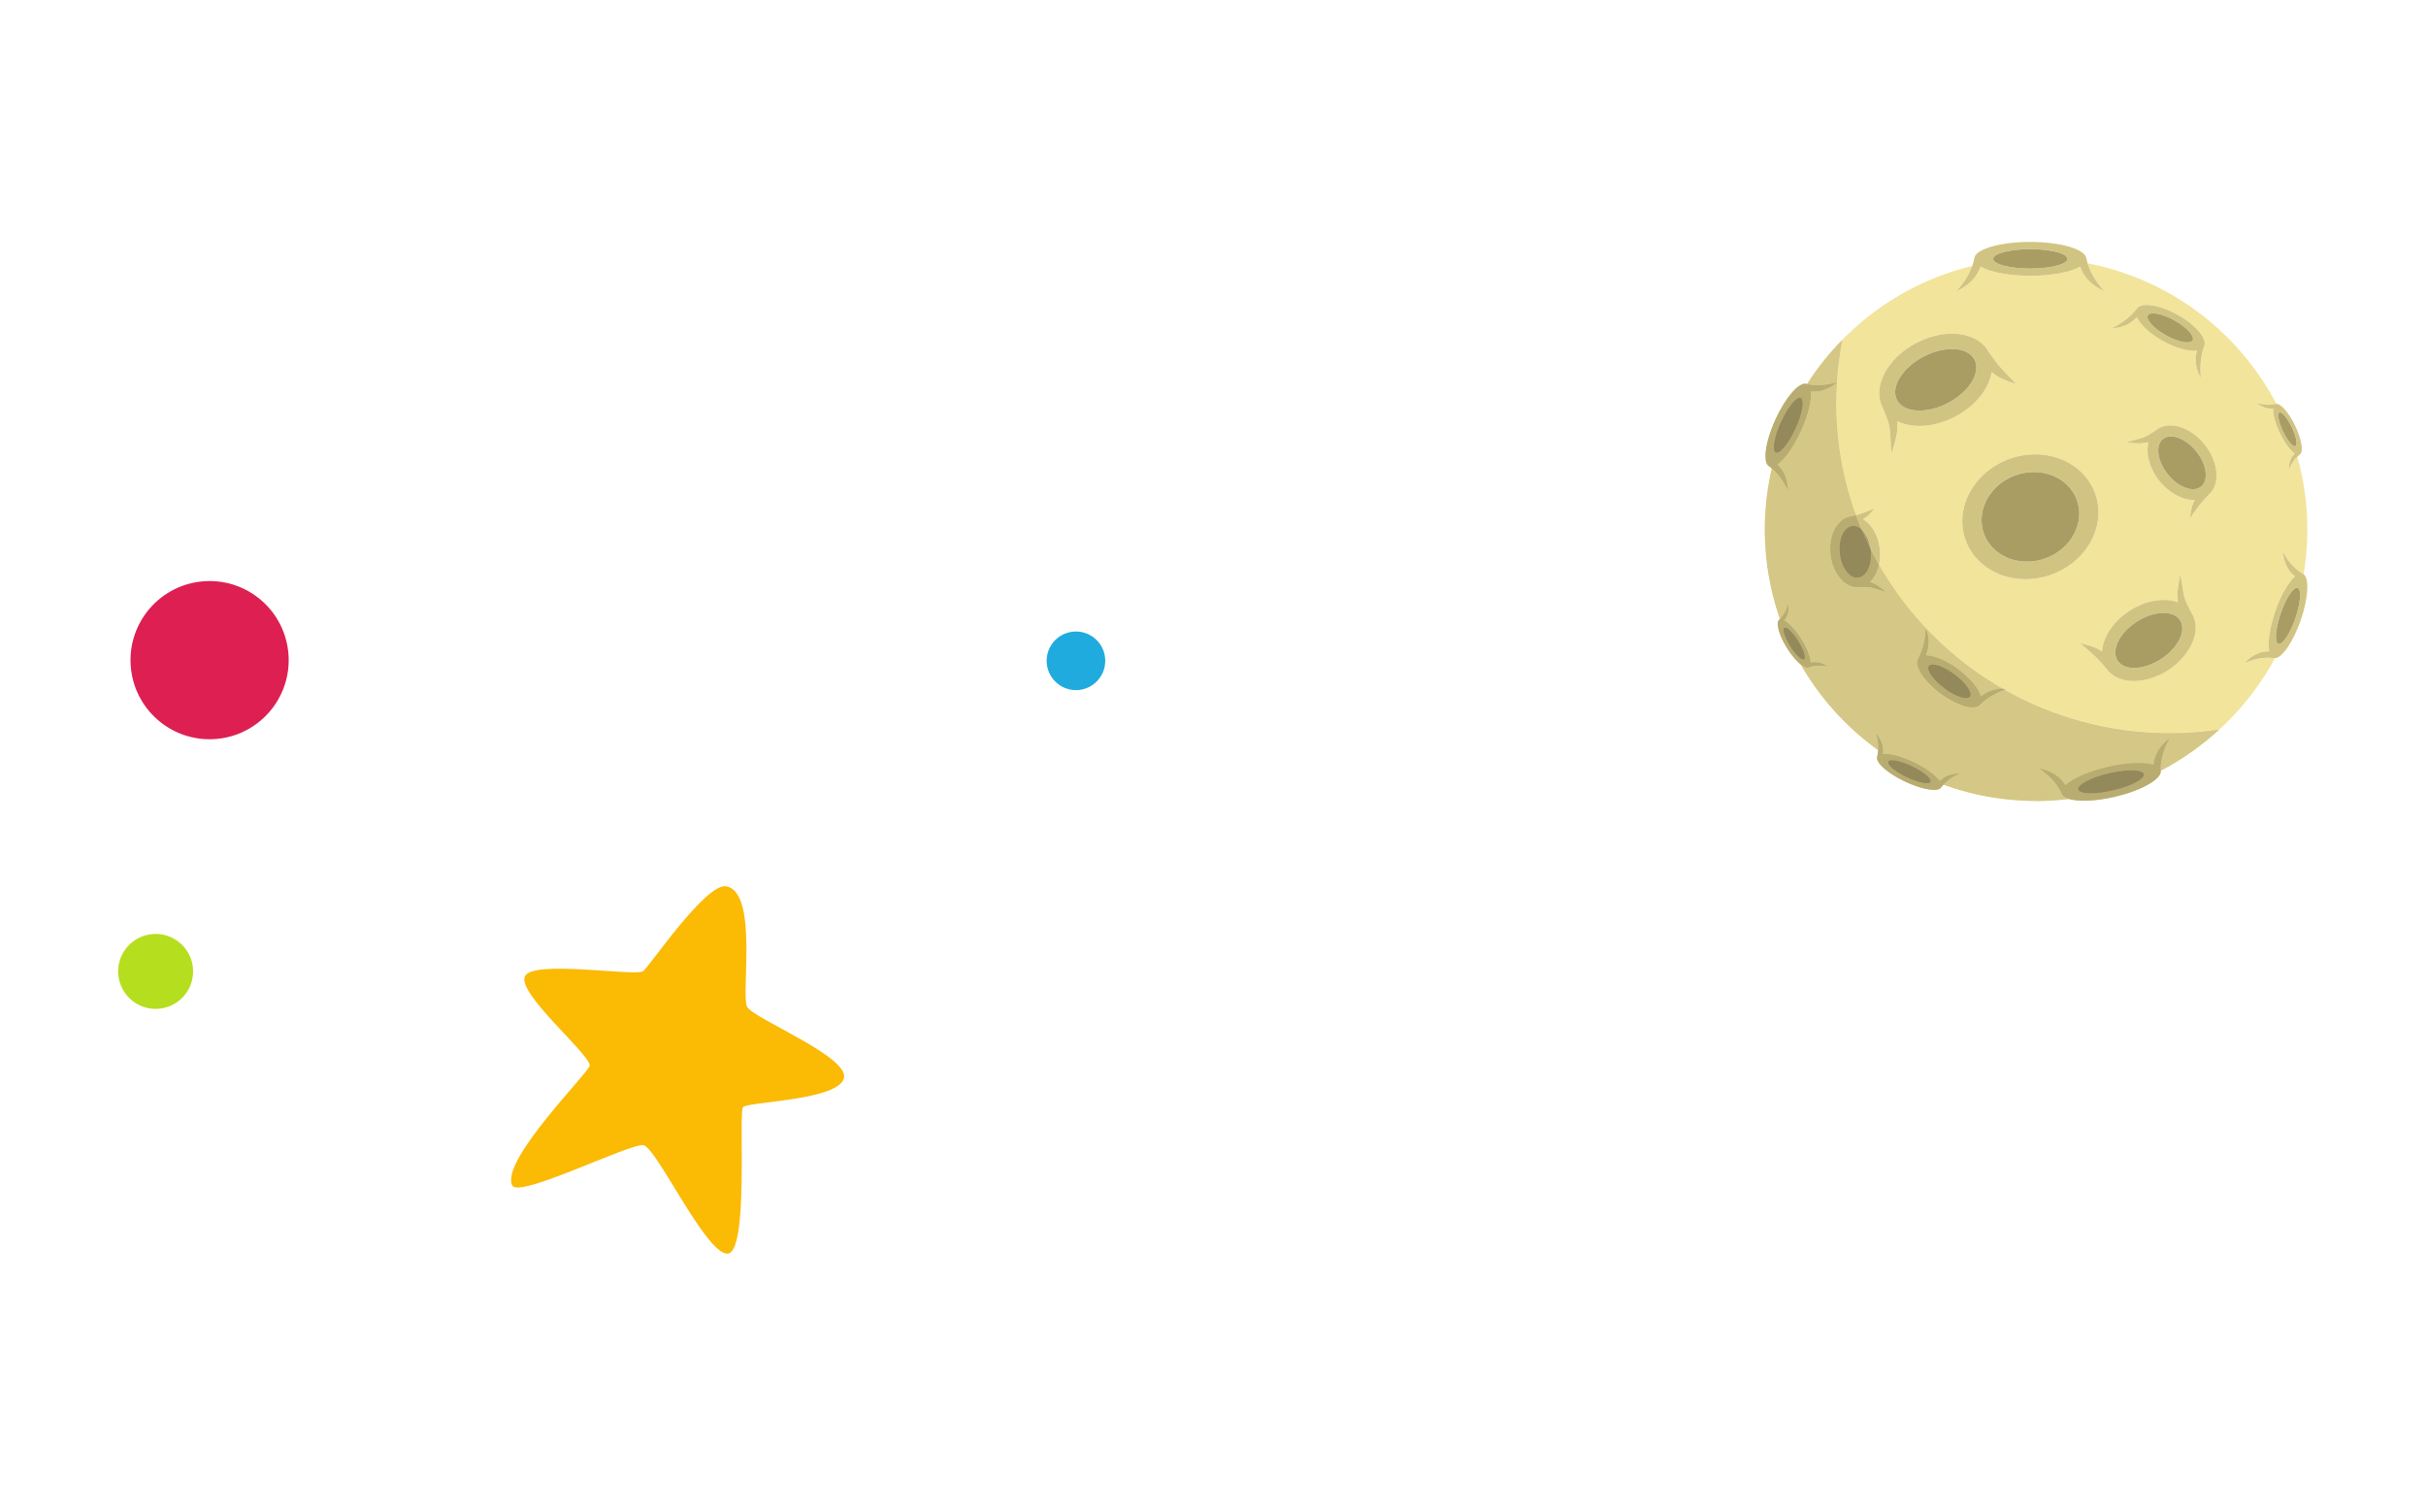 <?xml version="1.0" encoding="UTF-8"?> <svg xmlns="http://www.w3.org/2000/svg" width="276" height="172" viewBox="0 0 276 172" fill="none"><g clip-path="url(#clip0_44_1702)"><path d="M82.599 100.823C80.313 100.45 73.985 109.795 73.186 110.466C72.387 111.138 60.507 109.112 59.708 111.094C58.909 113.077 66.937 119.758 67.097 121.196C67.169 121.84 56.873 132.019 58.276 134.853C59.028 136.371 71.72 130.004 73.208 130.276C74.695 130.547 80.262 142.599 82.74 142.615C85.219 142.63 84.014 126.595 84.526 125.955C85.037 125.315 94.934 125.233 95.972 122.786C97.011 120.339 85.738 115.915 85.002 114.54C84.266 113.166 86.309 101.43 82.599 100.824L82.599 100.823Z" fill="#FBBA04"></path><path d="M14.904 76.095C15.454 81.033 19.904 84.591 24.842 84.04C29.781 83.49 33.338 79.04 32.788 74.102C32.238 69.163 27.788 65.605 22.849 66.156C17.912 66.706 14.354 71.156 14.904 76.095Z" fill="#DE1F52"></path><path d="M13.469 110.979C13.73 113.319 15.838 115.005 18.178 114.744C20.518 114.483 22.204 112.375 21.943 110.035C21.683 107.695 19.574 106.008 17.233 106.269C14.893 106.53 13.208 108.638 13.469 110.979Z" fill="#B5DE1F"></path><path d="M119.096 75.542C119.3 77.371 120.948 78.689 122.778 78.486C124.607 78.282 125.925 76.633 125.721 74.804C125.517 72.974 123.869 71.656 122.039 71.86C120.21 72.064 118.892 73.713 119.096 75.542Z" fill="#1FABDE"></path><path fill-rule="evenodd" clip-rule="evenodd" d="M214.23 85.738L214.224 85.734L214.224 85.738L214.23 85.738Z" fill="#2D303F"></path><path fill-rule="evenodd" clip-rule="evenodd" d="M218.035 39.004C221.371 37.266 225.055 37.74 226.262 40.06L226.266 40.064L226.276 40.054C227.325 41.592 227.69 41.929 229.398 43.708C227.101 42.909 227.205 42.758 226.593 42.327C226.299 44.206 224.755 46.188 222.414 47.409C220.081 48.626 217.58 48.756 215.872 47.93C215.869 49.267 215.869 49.267 215.21 51.604C214.882 48.264 215.227 48.849 214.187 46.352C212.977 44.032 214.702 40.739 218.035 39.004ZM238.371 56.161C239.668 59.805 237.415 63.934 233.34 65.385C229.264 66.836 224.908 65.06 223.611 61.416C222.314 57.772 224.567 53.644 228.643 52.193C232.718 50.742 237.074 52.517 238.371 56.161ZM247.735 35.798C249.858 36.978 251.205 38.603 250.747 39.432L250.754 39.435C250.41 40.358 250.229 41.605 250.393 42.982C249.761 41.899 249.688 40.883 249.942 39.877C249.036 40.004 247.561 39.619 246.074 38.79C244.589 37.964 243.486 36.921 243.112 36.085C242.393 36.831 241.49 37.302 240.24 37.339C241.494 36.747 242.456 35.938 243.062 35.159C243.52 34.334 245.612 34.618 247.735 35.798ZM251.212 56.358C250.303 57.281 250.119 57.578 249.133 58.986C249.37 57.308 249.487 57.361 249.698 56.883C248.374 56.933 246.809 56.144 245.663 54.707C244.519 53.273 244.091 51.581 244.429 50.304C243.513 50.481 243.513 50.481 241.828 50.344C244.068 49.672 243.714 49.986 245.281 48.94C246.706 47.8 249.186 48.539 250.824 50.585C252.463 52.634 252.633 55.215 251.205 56.355L251.202 56.358L251.212 56.362L251.212 56.358ZM246.649 76.237C243.964 77.972 240.808 77.865 239.598 75.996L239.595 75.993L239.588 76.002C238.578 74.786 238.241 74.528 236.653 73.157C238.662 73.652 238.582 73.786 239.137 74.104C239.237 72.492 240.384 70.69 242.269 69.47C244.148 68.257 246.254 67.945 247.765 68.507C247.662 67.374 247.662 67.377 248.036 65.345C248.578 68.146 248.24 67.678 249.32 69.707C250.527 71.576 249.33 74.498 246.645 76.233L246.649 76.237ZM208.995 43.464L209.042 43.45L208.992 43.49C208.942 44.266 208.908 45.048 208.908 45.837C208.908 50.321 209.704 54.616 211.161 58.602C211.833 58.418 212.224 58.247 213.314 57.792C212.378 58.892 212.318 58.802 211.947 59.049C212.923 59.614 213.692 60.895 213.863 62.456C213.933 63.081 213.893 63.68 213.776 64.228C217.115 70.092 221.996 74.973 227.88 78.343C228.048 78.343 228.208 78.329 228.385 78.349C228.282 78.383 228.191 78.426 228.091 78.463C233.627 81.586 240.033 83.381 246.863 83.381C248.772 83.381 250.647 83.237 252.483 82.97C250.48 84.805 248.25 86.396 245.816 87.657C251.326 84.798 255.869 80.335 258.814 74.879L258.641 74.856L258.637 74.866C257.755 74.742 256.591 74.889 255.331 75.441C256.277 74.451 257.213 74.09 258.163 74.097C257.969 73.137 258.206 71.419 258.848 69.56C259.49 67.705 260.362 66.21 261.101 65.575C260.356 64.994 259.844 64.131 259.71 62.774C260.359 63.987 261.185 64.82 261.957 65.268L262.077 65.335C262.352 63.68 262.502 61.985 262.502 60.253C262.502 57.378 262.101 54.6 261.365 51.959C261.004 52.303 260.657 52.801 260.399 53.45C260.386 52.59 260.643 52.016 261.071 51.598C260.56 51.253 259.904 50.381 259.369 49.267C258.835 48.154 258.564 47.101 258.614 46.489C258.022 46.559 257.414 46.399 256.752 45.851C257.578 46.105 258.316 46.111 258.858 45.971L258.988 45.954C258.754 45.506 258.51 45.068 258.256 44.637C257.805 43.872 257.323 43.126 256.809 42.404C255.328 40.318 253.596 38.426 251.653 36.767C251.109 36.303 250.554 35.855 249.979 35.43C249.073 34.758 248.123 34.14 247.147 33.571C246.525 33.21 245.893 32.866 245.245 32.548C244.071 31.97 242.858 31.472 241.607 31.044C240.277 30.589 238.909 30.222 237.505 29.954C237.799 30.94 238.418 32.064 239.418 33.144C237.856 32.425 237.041 31.462 236.659 30.335C235.6 30.957 233.46 31.382 230.99 31.382C228.526 31.382 226.393 30.957 225.33 30.339C224.945 31.465 224.133 32.421 222.571 33.14C223.474 32.167 224.063 31.161 224.387 30.252C216.517 32.147 209.824 37.058 205.595 43.694C206.758 41.872 208.109 40.184 209.617 38.65C209.306 40.224 209.102 41.836 208.998 43.477L208.995 43.464Z" fill="#F2E49B"></path><path fill-rule="evenodd" clip-rule="evenodd" d="M200.995 56.555C201.058 56.037 201.129 55.525 201.219 55.014C201.132 55.522 201.058 56.037 200.995 56.555Z" fill="#F2E49B"></path><path fill-rule="evenodd" clip-rule="evenodd" d="M200.768 60.233C200.768 59.661 200.784 59.089 200.818 58.524C200.788 59.089 200.768 59.658 200.768 60.233Z" fill="#F2E49B"></path><path fill-rule="evenodd" clip-rule="evenodd" d="M200.841 58.2C200.874 57.721 200.911 57.243 200.965 56.775C200.911 57.247 200.871 57.721 200.841 58.2Z" fill="#F2E49B"></path><path fill-rule="evenodd" clip-rule="evenodd" d="M200.838 62.245C200.828 62.068 200.811 61.891 200.804 61.714C200.814 61.891 200.828 62.068 200.838 62.245Z" fill="#F2E49B"></path><path fill-rule="evenodd" clip-rule="evenodd" d="M201.232 54.93C201.329 54.378 201.44 53.83 201.563 53.285C201.436 53.827 201.326 54.375 201.232 54.93Z" fill="#F2E49B"></path><path fill-rule="evenodd" clip-rule="evenodd" d="M204.839 75.564C207.053 79.426 210.071 82.759 213.672 85.343C210.071 82.762 207.053 79.426 204.839 75.564Z" fill="#F2E49B"></path><path fill-rule="evenodd" clip-rule="evenodd" d="M221.09 89.265L221.154 89.285L221.09 89.265Z" fill="#F2E49B"></path><path fill-rule="evenodd" clip-rule="evenodd" d="M214.234 85.738L214.224 85.734L214.23 85.738L214.234 85.738Z" fill="#F2E49B"></path><path fill-rule="evenodd" clip-rule="evenodd" d="M200.978 63.816C200.951 63.592 200.928 63.368 200.905 63.141C200.925 63.368 200.951 63.592 200.978 63.816Z" fill="#F2E49B"></path><path fill-rule="evenodd" clip-rule="evenodd" d="M227.222 90.795C227.008 90.765 226.797 90.732 226.587 90.698C226.797 90.732 227.011 90.765 227.222 90.795Z" fill="#F2E49B"></path><path fill-rule="evenodd" clip-rule="evenodd" d="M230.144 91.076C229.973 91.07 229.806 91.053 229.639 91.043C229.806 91.053 229.973 91.066 230.144 91.076Z" fill="#F2E49B"></path><path fill-rule="evenodd" clip-rule="evenodd" d="M225.794 90.555C225.577 90.515 225.36 90.472 225.146 90.425C225.363 90.472 225.577 90.512 225.794 90.555Z" fill="#F2E49B"></path><path fill-rule="evenodd" clip-rule="evenodd" d="M201.456 66.728C201.393 66.427 201.336 66.123 201.279 65.815C201.336 66.12 201.389 66.427 201.456 66.728Z" fill="#F2E49B"></path><path fill-rule="evenodd" clip-rule="evenodd" d="M222.983 89.876C222.775 89.816 222.568 89.759 222.361 89.695C222.565 89.759 222.775 89.816 222.983 89.876Z" fill="#F2E49B"></path><path fill-rule="evenodd" clip-rule="evenodd" d="M202.493 70.419C202.085 69.252 201.747 68.052 201.48 66.828C201.747 68.055 202.085 69.252 202.493 70.419Z" fill="#F2E49B"></path><path fill-rule="evenodd" clip-rule="evenodd" d="M224.383 90.25C224.166 90.197 223.952 90.147 223.738 90.09C223.952 90.147 224.169 90.197 224.383 90.25Z" fill="#F2E49B"></path><path fill-rule="evenodd" clip-rule="evenodd" d="M233.597 91.047C234.189 91.01 234.774 90.953 235.356 90.883C234.774 90.953 234.189 91.007 233.597 91.047Z" fill="#F2E49B"></path><path fill-rule="evenodd" clip-rule="evenodd" d="M230.986 28.342C233.32 28.342 235.212 28.833 235.212 29.442C235.212 30.05 233.32 30.542 230.983 30.542C228.649 30.542 226.757 30.047 226.757 29.442C226.757 28.833 228.649 28.342 230.983 28.342L230.986 28.342ZM225.326 30.331C226.389 30.95 228.522 31.374 230.986 31.374C233.46 31.374 235.6 30.95 236.656 30.328C237.041 31.458 237.853 32.417 239.414 33.136C238.415 32.056 237.796 30.933 237.502 29.947C237.452 29.776 237.408 29.609 237.375 29.448L237.362 29.452C237.362 28.837 236.412 28.292 234.934 27.937C234.624 27.864 234.289 27.797 233.935 27.74C233.484 27.67 232.999 27.613 232.487 27.576C232.003 27.54 231.501 27.52 230.983 27.52C227.459 27.52 224.604 28.382 224.604 29.448C224.554 29.703 224.477 29.973 224.38 30.247C224.056 31.16 223.467 32.166 222.565 33.136C224.123 32.417 224.938 31.458 225.323 30.334L225.326 30.331Z" fill="#D1C482"></path><path fill-rule="evenodd" clip-rule="evenodd" d="M230.986 30.546C233.32 30.546 235.212 30.051 235.212 29.446C235.212 28.837 233.32 28.346 230.983 28.346C228.649 28.346 226.757 28.837 226.757 29.446C226.757 30.054 228.649 30.546 230.983 30.546L230.986 30.546Z" fill="#A99D64"></path><path fill-rule="evenodd" clip-rule="evenodd" d="M243.052 89.876C242.945 89.919 242.834 89.963 242.721 90.003C242.834 89.963 242.941 89.919 243.052 89.876Z" fill="#D1C482"></path><path fill-rule="evenodd" clip-rule="evenodd" d="M243.533 89.672C243.423 89.722 243.309 89.772 243.192 89.819C243.309 89.772 243.419 89.722 243.533 89.672Z" fill="#D1C482"></path><path fill-rule="evenodd" clip-rule="evenodd" d="M236.342 91.057C236.69 91.083 237.077 91.093 237.499 91.077C237.081 91.093 236.69 91.087 236.342 91.057Z" fill="#D1C482"></path><path fill-rule="evenodd" clip-rule="evenodd" d="M242.513 90.077C242.416 90.111 242.323 90.147 242.222 90.181C242.323 90.147 242.416 90.114 242.513 90.077Z" fill="#D1C482"></path><path fill-rule="evenodd" clip-rule="evenodd" d="M239.655 90.829C239.464 90.866 239.274 90.896 239.09 90.923C239.277 90.896 239.464 90.862 239.655 90.829Z" fill="#D1C482"></path><path fill-rule="evenodd" clip-rule="evenodd" d="M238.949 90.942C238.719 90.972 238.495 91.003 238.278 91.023C238.495 91.003 238.719 90.976 238.949 90.942Z" fill="#D1C482"></path><path fill-rule="evenodd" clip-rule="evenodd" d="M240.571 90.642C240.327 90.698 240.086 90.749 239.849 90.792C240.086 90.745 240.327 90.698 240.571 90.642Z" fill="#D1C482"></path><path fill-rule="evenodd" clip-rule="evenodd" d="M241.922 90.274C241.845 90.298 241.771 90.321 241.698 90.345C241.774 90.321 241.848 90.298 241.922 90.274Z" fill="#D1C482"></path><path fill-rule="evenodd" clip-rule="evenodd" d="M241.313 90.451L241.143 90.498L241.313 90.451Z" fill="#D1C482"></path><path fill-rule="evenodd" clip-rule="evenodd" d="M245.816 87.66C245.897 88.128 245.358 88.697 244.412 89.235C245.358 88.697 245.9 88.128 245.816 87.66Z" fill="#D1C482"></path><path fill-rule="evenodd" clip-rule="evenodd" d="M235.356 90.883C235.489 90.923 235.636 90.96 235.794 90.987C235.633 90.96 235.486 90.923 235.356 90.883Z" fill="#D1C482"></path><path fill-rule="evenodd" clip-rule="evenodd" d="M201.306 53.065C201.393 53.125 201.48 53.212 201.567 53.282C201.48 53.208 201.393 53.125 201.306 53.065Z" fill="#D1C482"></path><path fill-rule="evenodd" clip-rule="evenodd" d="M208.992 43.47L208.992 43.494L209.042 43.457L208.992 43.47Z" fill="#D1C482"></path><path fill-rule="evenodd" clip-rule="evenodd" d="M261.125 70.346C260.519 72.101 259.654 73.398 259.199 73.241C258.741 73.084 258.861 71.533 259.47 69.774C260.078 68.019 260.941 66.722 261.395 66.879C261.853 67.036 261.733 68.587 261.125 70.346ZM259.71 62.77C259.844 64.131 260.356 64.99 261.101 65.572C260.359 66.21 259.486 67.705 258.848 69.557C258.206 71.416 257.969 73.137 258.163 74.094C257.213 74.087 256.28 74.451 255.331 75.438C256.588 74.883 257.755 74.739 258.637 74.862L258.641 74.853L258.814 74.876C259.63 74.856 260.894 73.024 261.746 70.556C262.612 68.049 262.743 65.796 262.074 65.325L261.954 65.258C261.185 64.81 260.356 63.977 259.707 62.764L259.71 62.77Z" fill="#D1C482"></path><path fill-rule="evenodd" clip-rule="evenodd" d="M261.399 66.882C260.941 66.725 260.078 68.019 259.473 69.777C258.868 71.532 258.744 73.087 259.202 73.244C259.66 73.401 260.523 72.107 261.128 70.352C261.736 68.597 261.857 67.043 261.399 66.885L261.399 66.882Z" fill="#A99D64"></path><path fill-rule="evenodd" clip-rule="evenodd" d="M260.737 48.602C261.242 49.655 261.429 50.618 261.155 50.748C260.881 50.878 260.249 50.133 259.744 49.08C259.239 48.027 259.052 47.067 259.326 46.934C259.6 46.803 260.232 47.549 260.737 48.602ZM256.752 45.84C257.414 46.389 258.022 46.549 258.614 46.479C258.564 47.091 258.835 48.147 259.369 49.257C259.904 50.374 260.56 51.246 261.071 51.587C260.643 52.005 260.386 52.58 260.399 53.439C260.657 52.791 261.004 52.292 261.365 51.948C261.452 51.865 261.536 51.784 261.623 51.721L261.619 51.714C262.101 51.483 261.87 50.009 261.108 48.418C260.406 46.953 259.5 45.92 258.985 45.941L258.855 45.957C258.313 46.098 257.574 46.091 256.748 45.837L256.752 45.84Z" fill="#D1C482"></path><path fill-rule="evenodd" clip-rule="evenodd" d="M259.323 46.934C259.049 47.064 259.236 48.027 259.741 49.08C260.245 50.133 260.877 50.882 261.151 50.748C261.425 50.618 261.238 49.655 260.733 48.602C260.229 47.549 259.597 46.803 259.323 46.934Z" fill="#A99D64"></path><path fill-rule="evenodd" clip-rule="evenodd" d="M215.969 88.515C215.28 88.131 214.695 87.719 214.274 87.335C214.695 87.723 215.28 88.131 215.969 88.515Z" fill="#D1C482"></path><path fill-rule="evenodd" clip-rule="evenodd" d="M213.906 86.961C213.702 86.72 213.575 86.496 213.548 86.306C213.575 86.496 213.702 86.717 213.906 86.961Z" fill="#D1C482"></path><path fill-rule="evenodd" clip-rule="evenodd" d="M221.09 89.265C221.007 89.355 220.92 89.445 220.853 89.532C220.636 89.987 219.533 89.94 218.145 89.482C219.529 89.94 220.632 89.99 220.853 89.532C220.92 89.442 221.007 89.352 221.09 89.265Z" fill="#D1C482"></path><path fill-rule="evenodd" clip-rule="evenodd" d="M202.432 70.492L202.436 70.496L202.432 70.492Z" fill="#D1C482"></path><path fill-rule="evenodd" clip-rule="evenodd" d="M202.386 71.763L202.332 71.565L202.386 71.763Z" fill="#D1C482"></path><path fill-rule="evenodd" clip-rule="evenodd" d="M204.074 74.785C203.964 74.654 203.853 74.511 203.743 74.36C203.853 74.511 203.964 74.651 204.074 74.785Z" fill="#D1C482"></path><path fill-rule="evenodd" clip-rule="evenodd" d="M202.71 72.622C202.87 72.973 203.071 73.341 203.302 73.719C203.068 73.344 202.87 72.973 202.71 72.622Z" fill="#D1C482"></path><path fill-rule="evenodd" clip-rule="evenodd" d="M204.107 74.822C204.361 75.123 204.609 75.371 204.839 75.561C204.609 75.371 204.358 75.12 204.107 74.822Z" fill="#D1C482"></path><path fill-rule="evenodd" clip-rule="evenodd" d="M247.378 36.443C248.785 37.226 249.711 38.242 249.45 38.713C249.19 39.185 247.836 38.934 246.428 38.152C245.021 37.369 244.095 36.353 244.355 35.882C244.616 35.41 245.97 35.661 247.378 36.443ZM243.058 35.163C242.456 35.942 241.494 36.754 240.237 37.343C241.487 37.306 242.39 36.834 243.108 36.089C243.483 36.925 244.586 37.968 246.07 38.794C247.561 39.623 249.032 40.007 249.938 39.88C249.684 40.886 249.758 41.903 250.39 42.986C250.229 41.608 250.41 40.361 250.751 39.439L250.744 39.435C251.202 38.61 249.855 36.981 247.732 35.801C245.609 34.621 243.516 34.337 243.058 35.163Z" fill="#D1C482"></path><path fill-rule="evenodd" clip-rule="evenodd" d="M244.355 35.881C244.095 36.353 245.021 37.369 246.428 38.151C247.836 38.934 249.186 39.184 249.45 38.713C249.711 38.242 248.785 37.225 247.378 36.443C245.97 35.661 244.619 35.41 244.355 35.881Z" fill="#A99D64"></path><path fill-rule="evenodd" clip-rule="evenodd" d="M228.385 78.353C228.208 78.333 228.048 78.346 227.88 78.346L228.091 78.463C228.191 78.426 228.282 78.383 228.385 78.35L228.385 78.353Z" fill="#D1C482"></path><path fill-rule="evenodd" clip-rule="evenodd" d="M218.847 40.562C221.281 39.291 223.875 39.448 224.634 40.909C225.396 42.37 224.036 44.583 221.602 45.85C219.168 47.121 216.574 46.964 215.815 45.503C215.053 44.042 216.413 41.829 218.847 40.562ZM215.21 51.604C215.868 49.267 215.868 49.267 215.872 47.93C217.58 48.756 220.081 48.625 222.414 47.408C224.755 46.188 226.296 44.206 226.593 42.327C227.208 42.758 227.101 42.908 229.398 43.708C227.686 41.929 227.322 41.591 226.276 40.053L226.266 40.063L226.262 40.06C225.052 37.74 221.368 37.265 218.031 39.004C214.695 40.742 212.973 44.032 214.184 46.352C215.227 48.849 214.879 48.261 215.207 51.604L215.21 51.604Z" fill="#D1C482"></path><path fill-rule="evenodd" clip-rule="evenodd" d="M221.602 45.851C224.036 44.58 225.396 42.37 224.634 40.91C223.872 39.449 221.281 39.295 218.847 40.562C216.413 41.832 215.053 44.045 215.815 45.503C216.577 46.964 219.168 47.118 221.602 45.851Z" fill="#A99D64"></path><path fill-rule="evenodd" clip-rule="evenodd" d="M250.406 55.352C249.51 56.067 247.816 55.435 246.619 53.941C245.425 52.446 245.181 50.651 246.077 49.936C246.973 49.22 248.668 49.849 249.865 51.346C251.058 52.841 251.302 54.633 250.406 55.352ZM250.824 50.581C249.19 48.532 246.706 47.796 245.281 48.936C243.713 49.983 244.068 49.668 241.828 50.34C243.513 50.477 243.513 50.477 244.429 50.3C244.095 51.577 244.519 53.272 245.663 54.703C246.813 56.141 248.374 56.926 249.698 56.879C249.484 57.357 249.37 57.304 249.133 58.982C250.119 57.575 250.303 57.281 251.212 56.355L251.202 56.351L251.205 56.348C252.63 55.208 252.459 52.627 250.824 50.578L250.824 50.581Z" fill="#D1C482"></path><path fill-rule="evenodd" clip-rule="evenodd" d="M246.077 49.939C245.181 50.655 245.422 52.45 246.619 53.944C247.812 55.439 249.507 56.071 250.406 55.355C251.302 54.64 251.062 52.844 249.865 51.35C248.671 49.856 246.976 49.224 246.077 49.939Z" fill="#A99D64"></path><path fill-rule="evenodd" clip-rule="evenodd" d="M245.836 74.986C243.874 76.253 241.671 76.326 240.909 75.153C240.15 73.976 241.123 71.997 243.082 70.73C245.044 69.463 247.247 69.386 248.009 70.562C248.768 71.739 247.795 73.719 245.836 74.986ZM248.04 65.351C247.665 67.38 247.665 67.38 247.769 68.513C246.258 67.951 244.151 68.259 242.273 69.476C240.387 70.693 239.24 72.498 239.14 74.11C238.585 73.792 238.662 73.658 236.656 73.163C238.244 74.534 238.578 74.792 239.591 76.008L239.598 75.999L239.601 76.002C240.808 77.871 243.964 77.978 246.652 76.243C249.337 74.507 250.534 71.585 249.327 69.717C248.247 67.687 248.584 68.156 248.043 65.354L248.04 65.351Z" fill="#D1C482"></path><path fill-rule="evenodd" clip-rule="evenodd" d="M243.085 70.727C241.123 71.994 240.15 73.976 240.912 75.15C241.671 76.327 243.877 76.25 245.84 74.983C247.802 73.716 248.775 71.733 248.013 70.56C247.254 69.383 245.047 69.46 243.085 70.727Z" fill="#A99D64"></path><path fill-rule="evenodd" clip-rule="evenodd" d="M212.796 62.399C213.104 63.021 213.435 63.63 213.776 64.231C213.896 63.683 213.933 63.085 213.863 62.46C213.689 60.902 212.923 59.621 211.947 59.053C212.318 58.806 212.378 58.896 213.314 57.796C212.224 58.251 211.837 58.424 211.161 58.605C211.365 59.163 211.583 59.715 211.813 60.263C212.291 60.715 212.662 61.487 212.796 62.399Z" fill="#D1C482"></path><path fill-rule="evenodd" clip-rule="evenodd" d="M212.796 62.399C212.662 61.486 212.291 60.714 211.813 60.263C212.117 60.988 212.448 61.697 212.796 62.399Z" fill="#A99D64"></path><path fill-rule="evenodd" clip-rule="evenodd" d="M236.285 56.903C237.214 59.517 235.6 62.479 232.674 63.519C229.749 64.559 226.627 63.285 225.694 60.674C224.765 58.06 226.379 55.098 229.305 54.055C232.23 53.012 235.352 54.289 236.285 56.9L236.285 56.903ZM223.611 61.416C224.908 65.06 229.264 66.835 233.34 65.385C237.415 63.934 239.668 59.802 238.371 56.161C237.074 52.517 232.718 50.742 228.643 52.193C224.567 53.644 222.314 57.772 223.611 61.416Z" fill="#D1C482"></path><path fill-rule="evenodd" clip-rule="evenodd" d="M225.697 60.678C226.627 63.292 229.753 64.566 232.678 63.523C235.603 62.483 237.218 59.517 236.288 56.907C235.359 54.292 232.233 53.018 229.308 54.062C226.383 55.101 224.768 58.067 225.697 60.681L225.697 60.678Z" fill="#A99D64"></path><path fill-rule="evenodd" clip-rule="evenodd" d="M213.672 85.34C213.655 85.594 213.629 85.835 213.572 86.042C213.625 85.831 213.655 85.591 213.672 85.34Z" fill="#2D303F"></path><path fill-rule="evenodd" clip-rule="evenodd" d="M213.575 86.045C213.629 85.834 213.659 85.594 213.675 85.343C213.659 85.597 213.632 85.838 213.575 86.045Z" fill="#2E303C"></path><path fill-rule="evenodd" clip-rule="evenodd" d="M202.493 70.419L202.493 70.426L202.432 70.493L202.493 70.426L202.493 70.419Z" fill="#2D303F"></path><path fill-rule="evenodd" clip-rule="evenodd" d="M202.432 70.493L202.493 70.426L202.432 70.493Z" fill="#2E303C"></path><path fill-rule="evenodd" clip-rule="evenodd" d="M202.252 70.867C202.269 70.69 202.329 70.563 202.436 70.496C202.332 70.563 202.272 70.69 202.252 70.867Z" fill="#2E303C"></path><path fill-rule="evenodd" clip-rule="evenodd" d="M205.592 43.688L205.582 43.688L205.588 43.691L205.592 43.688Z" fill="#2D303F"></path><path fill-rule="evenodd" clip-rule="evenodd" d="M205.588 43.691L205.582 43.688L205.592 43.688L205.588 43.691Z" fill="#2E303C"></path><path fill-rule="evenodd" clip-rule="evenodd" d="M203.743 74.361L203.679 74.277L203.743 74.361Z" fill="#2D303F"></path><path fill-rule="evenodd" clip-rule="evenodd" d="M202.71 72.622C202.569 72.315 202.463 72.031 202.386 71.767C202.463 72.031 202.569 72.318 202.71 72.622Z" fill="#2D303F"></path><path fill-rule="evenodd" clip-rule="evenodd" d="M233.597 91.046L233.477 91.053L233.597 91.046Z" fill="#2D303F"></path><path fill-rule="evenodd" clip-rule="evenodd" d="M236.342 91.056L236.282 91.05L236.342 91.056Z" fill="#2D303F"></path><path fill-rule="evenodd" clip-rule="evenodd" d="M237.619 91.069L237.499 91.076L237.619 91.069Z" fill="#2D303F"></path><path fill-rule="evenodd" clip-rule="evenodd" d="M238.278 91.022L238.174 91.032L238.278 91.022Z" fill="#2D303F"></path><path fill-rule="evenodd" clip-rule="evenodd" d="M222.361 89.692C221.953 89.565 221.552 89.428 221.154 89.284C221.552 89.428 221.956 89.565 222.361 89.692Z" fill="#2D303F"></path><path fill-rule="evenodd" clip-rule="evenodd" d="M204.107 74.822L204.074 74.785L204.107 74.822Z" fill="#2D303F"></path><path fill-rule="evenodd" clip-rule="evenodd" d="M228.074 90.903C227.79 90.869 227.506 90.836 227.225 90.796C227.506 90.836 227.79 90.873 228.074 90.903Z" fill="#2D303F"></path><path fill-rule="evenodd" clip-rule="evenodd" d="M226.587 90.695C226.322 90.652 226.058 90.605 225.794 90.555C226.058 90.605 226.319 90.652 226.587 90.695Z" fill="#2D303F"></path><path fill-rule="evenodd" clip-rule="evenodd" d="M239.09 90.923L238.95 90.943L239.09 90.923Z" fill="#2D303F"></path><path fill-rule="evenodd" clip-rule="evenodd" d="M244.412 89.234L244.396 89.244L244.412 89.234Z" fill="#2D303F"></path><path fill-rule="evenodd" clip-rule="evenodd" d="M244.041 89.432L243.988 89.458L244.041 89.432Z" fill="#2D303F"></path><path fill-rule="evenodd" clip-rule="evenodd" d="M201.419 49.144C201.526 48.836 201.643 48.522 201.777 48.204C201.643 48.525 201.523 48.839 201.419 49.144Z" fill="#2D303F"></path><path fill-rule="evenodd" clip-rule="evenodd" d="M201.419 49.144C201.526 48.836 201.643 48.522 201.777 48.204C201.643 48.525 201.523 48.839 201.419 49.144Z" fill="#2E303C"></path><path fill-rule="evenodd" clip-rule="evenodd" d="M243.633 89.629L243.533 89.672L243.633 89.629Z" fill="#2D303F"></path><path fill-rule="evenodd" clip-rule="evenodd" d="M200.858 51.894C200.858 51.386 200.955 50.744 201.145 50.032C200.955 50.748 200.854 51.386 200.858 51.894Z" fill="#2D303F"></path><path fill-rule="evenodd" clip-rule="evenodd" d="M200.858 51.884C200.858 51.376 200.958 50.741 201.145 50.032C200.955 50.741 200.858 51.376 200.858 51.884Z" fill="#2E303C"></path><path fill-rule="evenodd" clip-rule="evenodd" d="M201.145 50.033C201.222 49.749 201.312 49.448 201.419 49.144C201.312 49.451 201.222 49.749 201.145 50.033Z" fill="#2D303F"></path><path fill-rule="evenodd" clip-rule="evenodd" d="M201.145 50.033C201.222 49.749 201.312 49.448 201.419 49.144C201.312 49.451 201.222 49.749 201.145 50.033Z" fill="#2E303C"></path><path fill-rule="evenodd" clip-rule="evenodd" d="M242.721 90.003L242.513 90.076L242.721 90.003Z" fill="#2D303F"></path><path fill-rule="evenodd" clip-rule="evenodd" d="M243.192 89.819L243.052 89.876L243.192 89.819Z" fill="#2D303F"></path><path fill-rule="evenodd" clip-rule="evenodd" d="M241.694 90.344C241.567 90.38 241.44 90.417 241.31 90.451C241.44 90.414 241.567 90.38 241.694 90.344Z" fill="#2D303F"></path><path fill-rule="evenodd" clip-rule="evenodd" d="M241.143 90.498C240.955 90.548 240.765 90.595 240.571 90.638C240.765 90.595 240.955 90.545 241.143 90.498Z" fill="#2D303F"></path><path fill-rule="evenodd" clip-rule="evenodd" d="M239.852 90.792L239.655 90.829L239.852 90.792Z" fill="#2D303F"></path><path fill-rule="evenodd" clip-rule="evenodd" d="M242.222 90.181C242.126 90.214 242.022 90.244 241.922 90.274C242.022 90.244 242.126 90.211 242.222 90.181Z" fill="#2D303F"></path><path fill-rule="evenodd" clip-rule="evenodd" d="M241.922 90.274C242.022 90.244 242.126 90.211 242.222 90.181C242.126 90.214 242.022 90.244 241.922 90.274Z" fill="#2E303C"></path><path fill-rule="evenodd" clip-rule="evenodd" d="M225.146 90.425C224.892 90.371 224.638 90.311 224.387 90.251C224.641 90.311 224.892 90.371 225.146 90.425Z" fill="#2D303F"></path><path fill-rule="evenodd" clip-rule="evenodd" d="M201.068 64.519C201.035 64.285 201.005 64.051 200.978 63.813C201.005 64.047 201.035 64.285 201.068 64.519Z" fill="#2D303F"></path><path fill-rule="evenodd" clip-rule="evenodd" d="M200.908 63.138C200.881 62.841 200.858 62.543 200.841 62.242C200.861 62.543 200.881 62.841 200.908 63.138Z" fill="#2D303F"></path><path fill-rule="evenodd" clip-rule="evenodd" d="M200.818 58.525C200.824 58.414 200.834 58.307 200.841 58.2C200.834 58.307 200.821 58.417 200.818 58.525Z" fill="#2D303F"></path><path fill-rule="evenodd" clip-rule="evenodd" d="M200.818 58.524C200.821 58.47 200.824 58.417 200.831 58.367C200.828 58.42 200.821 58.474 200.818 58.527L200.818 58.524ZM200.831 58.363C200.834 58.307 200.841 58.253 200.844 58.196C200.841 58.25 200.838 58.307 200.831 58.363Z" fill="#2E303C"></path><path fill-rule="evenodd" clip-rule="evenodd" d="M200.968 56.775L200.995 56.555L200.968 56.775Z" fill="#2D303F"></path><path fill-rule="evenodd" clip-rule="evenodd" d="M200.968 56.775L200.995 56.555L200.968 56.775Z" fill="#2E303C"></path><path fill-rule="evenodd" clip-rule="evenodd" d="M201.279 65.816C201.249 65.645 201.216 65.472 201.185 65.298C201.216 65.472 201.246 65.645 201.279 65.816Z" fill="#2D303F"></path><path fill-rule="evenodd" clip-rule="evenodd" d="M201.279 65.816C201.262 65.729 201.246 65.645 201.232 65.559C201.249 65.645 201.262 65.732 201.279 65.816Z" fill="#2E303C"></path><path fill-rule="evenodd" clip-rule="evenodd" d="M202.332 71.566C202.272 71.318 202.242 71.098 202.249 70.924C202.238 71.098 202.272 71.318 202.332 71.566Z" fill="#2D303F"></path><path fill-rule="evenodd" clip-rule="evenodd" d="M201.219 55.014L201.232 54.931L201.219 55.014Z" fill="#2D303F"></path><path fill-rule="evenodd" clip-rule="evenodd" d="M201.219 55.014L201.232 54.931L201.219 55.014Z" fill="#2E303C"></path><path fill-rule="evenodd" clip-rule="evenodd" d="M201.48 66.829L201.456 66.728L201.48 66.829Z" fill="#2D303F"></path><path fill-rule="evenodd" clip-rule="evenodd" d="M234.54 90.244L234.53 90.247C234.115 89.321 233.27 88.281 231.969 87.405C233.497 87.723 234.413 88.405 234.985 89.324C235.794 88.559 237.596 87.743 239.782 87.235C241.962 86.73 243.934 86.666 245.001 86.994C245.111 85.921 245.632 84.905 246.863 83.952C246.084 85.312 245.783 86.616 245.816 87.633L245.82 87.663C248.254 86.402 250.483 84.811 252.486 82.976C250.651 83.246 248.775 83.387 246.866 83.387C240.036 83.387 233.631 81.592 228.094 78.469C226.914 78.89 225.951 79.505 225.303 80.144C224.738 80.903 222.702 80.341 220.756 78.887C218.81 77.436 217.691 75.644 218.256 74.885L218.256 74.882L218.249 74.879C218.71 74.009 219.058 72.799 219.081 71.412C219.563 72.569 219.502 73.588 219.115 74.548C220.031 74.541 221.438 75.119 222.806 76.139C224.166 77.152 225.122 78.335 225.38 79.211C226.075 78.66 226.891 78.345 227.887 78.345C222.003 74.975 217.119 70.091 213.782 64.231C213.605 65.043 213.247 65.735 212.756 66.193C213.495 66.481 213.495 66.481 214.648 67.35C212.726 66.815 213.127 66.748 211.519 66.788C209.975 66.959 208.524 65.297 208.276 63.077C208.029 60.857 209.082 58.918 210.63 58.748L210.633 58.748L210.63 58.741C210.837 58.691 211.011 58.648 211.171 58.604C209.714 54.619 208.918 50.32 208.918 45.84C208.918 45.051 208.952 44.269 209.002 43.493C207.955 44.359 206.976 44.62 206.013 44.516C206.127 45.506 205.732 47.224 204.903 49.039C204.077 50.848 203.044 52.272 202.225 52.837C202.944 53.506 203.392 54.432 203.412 55.826C202.917 54.679 202.249 53.834 201.58 53.282L201.58 53.285C201.453 53.827 201.346 54.375 201.249 54.93L201.236 55.014C201.149 55.522 201.075 56.037 201.012 56.555L200.985 56.776C200.931 57.247 200.891 57.722 200.861 58.203C200.854 58.31 200.841 58.42 200.838 58.527C200.808 59.092 200.788 59.661 200.788 60.236L200.788 60.249C200.788 60.74 200.801 61.228 200.824 61.713C200.834 61.891 200.848 62.068 200.858 62.245C200.878 62.546 200.898 62.843 200.925 63.141C200.945 63.368 200.971 63.592 200.998 63.816C201.025 64.05 201.055 64.284 201.088 64.522C201.125 64.782 201.162 65.043 201.205 65.3C201.232 65.474 201.266 65.648 201.299 65.819C201.356 66.123 201.409 66.43 201.476 66.731L201.5 66.832C201.767 68.059 202.105 69.255 202.513 70.422L202.513 70.425C202.897 70.038 203.262 69.443 203.479 68.65C203.586 69.503 203.392 70.105 203.017 70.566C203.562 70.85 204.308 71.646 204.963 72.695C205.615 73.742 206 74.758 206.02 75.373C206.601 75.24 207.223 75.33 207.939 75.805C207.089 75.641 206.354 75.714 205.832 75.915C205.625 76.045 205.271 75.895 204.863 75.564C207.076 79.425 210.095 82.758 213.695 85.343C213.732 84.771 213.665 84.109 213.441 83.383C214.133 84.219 214.334 84.988 214.247 85.734L214.254 85.74C215.029 85.677 216.36 86.018 217.764 86.693C219.168 87.365 220.271 88.191 220.706 88.833C221.234 88.295 221.96 87.97 223.043 87.987C222.187 88.325 221.548 88.789 221.111 89.264L221.174 89.284C221.572 89.428 221.976 89.565 222.381 89.692C222.585 89.755 222.795 89.812 223.003 89.873C223.254 89.946 223.504 90.02 223.758 90.087C223.972 90.143 224.19 90.194 224.404 90.247C224.658 90.307 224.908 90.367 225.162 90.424C225.376 90.471 225.594 90.511 225.811 90.555C226.072 90.605 226.336 90.651 226.603 90.695C226.814 90.728 227.028 90.762 227.239 90.792C227.519 90.832 227.804 90.869 228.088 90.899C228.288 90.922 228.486 90.946 228.686 90.966C229.007 90.996 229.328 91.019 229.652 91.039C229.819 91.049 229.987 91.063 230.157 91.073C230.645 91.096 231.137 91.109 231.631 91.109L231.648 91.109C232.267 91.109 232.882 91.09 233.49 91.049L233.611 91.039C234.202 90.999 234.787 90.946 235.369 90.876C234.911 90.735 234.617 90.521 234.55 90.24L234.54 90.244Z" fill="#F2E49B"></path><path fill-rule="evenodd" clip-rule="evenodd" d="M231.635 91.114L231.618 91.114C231.123 91.114 230.632 91.1 230.144 91.077C229.973 91.07 229.806 91.053 229.639 91.043C229.315 91.023 228.994 91 228.673 90.97C228.472 90.95 228.275 90.926 228.074 90.903C227.79 90.87 227.506 90.836 227.225 90.796C227.011 90.766 226.801 90.733 226.59 90.699C226.326 90.656 226.062 90.609 225.798 90.559C225.58 90.519 225.363 90.475 225.149 90.428C224.895 90.371 224.641 90.315 224.39 90.251C224.173 90.198 223.959 90.147 223.745 90.091C223.491 90.024 223.24 89.95 222.989 89.877C222.782 89.816 222.575 89.76 222.368 89.696C221.96 89.569 221.559 89.432 221.161 89.288L221.097 89.268C221.535 88.793 222.177 88.329 223.03 87.991C223.003 87.991 222.979 87.991 222.953 87.991L222.949 87.991C221.933 87.991 221.241 88.299 220.729 88.8C220.726 88.803 220.723 88.807 220.716 88.814C220.713 88.817 220.713 88.817 220.709 88.82C220.703 88.827 220.696 88.83 220.693 88.837C220.255 88.195 219.155 87.369 217.751 86.697C216.487 86.092 215.28 85.754 214.488 85.741C214.468 85.741 214.448 85.741 214.431 85.741C214.364 85.741 214.301 85.745 214.24 85.748L214.234 85.741C214.247 85.634 214.254 85.524 214.254 85.417C214.254 84.772 214.02 84.106 213.428 83.391C213.615 83.996 213.692 84.558 213.692 85.059C213.692 85.159 213.689 85.253 213.682 85.347C210.082 82.766 207.063 79.429 204.85 75.568C204.853 75.571 204.856 75.571 204.86 75.575C204.866 75.581 204.873 75.588 204.883 75.591C205.174 75.822 205.435 75.959 205.632 75.966C205.635 75.966 205.642 75.966 205.645 75.966C205.709 75.966 205.762 75.952 205.812 75.926C205.812 75.926 205.816 75.926 205.816 75.922C205.819 75.922 205.819 75.919 205.819 75.919C205.822 75.916 205.829 75.916 205.832 75.912C206.157 75.792 206.558 75.718 207.016 75.718C207.016 75.718 207.016 75.718 207.019 75.718C207.019 75.718 207.019 75.718 207.023 75.718C207.303 75.718 207.608 75.745 207.929 75.809C207.915 75.799 207.902 75.792 207.888 75.785C207.384 75.461 206.926 75.324 206.494 75.324L206.491 75.324C206.491 75.324 206.491 75.324 206.488 75.324C206.324 75.324 206.163 75.344 206.006 75.381C205.99 74.766 205.602 73.749 204.95 72.703C204.295 71.653 203.549 70.858 203.004 70.573C203.312 70.199 203.496 69.731 203.496 69.112C203.496 68.969 203.486 68.818 203.465 68.658C203.248 69.45 202.884 70.045 202.499 70.433L202.499 70.43C202.091 69.263 201.754 68.063 201.486 66.839L201.463 66.739C201.399 66.438 201.343 66.134 201.286 65.826C201.256 65.656 201.222 65.482 201.192 65.308C201.149 65.047 201.112 64.79 201.075 64.529C201.042 64.295 201.012 64.061 200.985 63.824C200.958 63.599 200.935 63.372 200.911 63.148C200.885 62.851 200.861 62.553 200.844 62.252C200.834 62.075 200.818 61.898 200.811 61.721C200.788 61.236 200.774 60.748 200.774 60.256L200.774 60.243C200.774 59.671 200.791 59.1 200.824 58.535C200.831 58.424 200.841 58.317 200.848 58.21C200.881 57.732 200.918 57.254 200.971 56.786L200.998 56.566C201.062 56.047 201.132 55.536 201.222 55.024L201.236 54.941C201.333 54.389 201.443 53.841 201.567 53.296L201.567 53.293C202.235 53.848 202.904 54.69 203.399 55.837C203.379 54.446 202.931 53.52 202.212 52.848C203.034 52.28 204.067 50.859 204.89 49.05C205.625 47.439 206.02 45.908 206.02 44.891C206.02 44.761 206.013 44.641 206 44.527C206.006 44.527 206.013 44.53 206.02 44.53C206.023 44.53 206.026 44.53 206.03 44.53C206.15 44.544 206.27 44.55 206.394 44.55L206.397 44.55C207.19 44.55 207.995 44.283 208.848 43.618C208.851 43.614 208.851 43.614 208.855 43.611C208.858 43.608 208.861 43.604 208.868 43.601C208.878 43.594 208.888 43.584 208.898 43.578C208.901 43.574 208.905 43.574 208.905 43.571C208.918 43.561 208.928 43.551 208.942 43.541C208.958 43.527 208.972 43.517 208.988 43.504C208.938 44.279 208.905 45.062 208.905 45.851C208.905 50.334 209.7 54.63 211.158 58.615C210.998 58.658 210.824 58.702 210.616 58.752L210.62 58.759L210.616 58.759C209.222 58.912 208.229 60.507 208.229 62.45C208.229 62.66 208.239 62.874 208.266 63.091C208.27 63.108 208.27 63.125 208.273 63.138C208.273 63.138 208.273 63.138 208.273 63.142C208.524 65.228 209.841 66.809 211.285 66.812L211.288 66.812C211.355 66.812 211.419 66.809 211.486 66.802C211.492 66.802 211.499 66.799 211.509 66.799C211.526 66.799 211.539 66.799 211.556 66.799C211.583 66.799 211.606 66.799 211.629 66.799C211.629 66.799 211.629 66.799 211.633 66.799C211.643 66.799 211.653 66.799 211.666 66.799C211.766 66.796 211.86 66.796 211.944 66.796C211.95 66.796 211.957 66.796 211.964 66.796C212.017 66.796 212.071 66.796 212.118 66.796C212.118 66.796 212.118 66.796 212.121 66.796C212.121 66.796 212.121 66.796 212.124 66.796C213 66.796 213.013 66.899 214.394 67.297C214.394 67.297 214.394 67.297 214.398 67.297C214.408 67.3 214.414 67.3 214.424 67.304C214.428 67.304 214.434 67.307 214.441 67.307C214.461 67.31 214.478 67.317 214.498 67.324C214.501 67.324 214.505 67.327 214.508 67.327C214.525 67.331 214.538 67.337 214.555 67.341C214.558 67.341 214.561 67.344 214.568 67.344C214.571 67.344 214.578 67.347 214.585 67.347L214.588 67.347C214.601 67.35 214.615 67.354 214.632 67.361C214.635 67.361 214.642 67.364 214.645 67.364C213.495 66.498 213.495 66.498 212.753 66.21C213.244 65.752 213.605 65.057 213.779 64.248C217.119 70.112 222 74.993 227.884 78.363C226.888 78.363 226.072 78.677 225.376 79.229C225.119 78.35 224.163 77.169 222.802 76.156C222.772 76.133 222.739 76.11 222.709 76.086C221.411 75.14 220.088 74.592 219.195 74.568C219.172 74.568 219.151 74.568 219.128 74.568C219.121 74.568 219.118 74.568 219.111 74.568C219.309 74.08 219.419 73.576 219.419 73.047C219.419 72.536 219.312 72.001 219.078 71.429C219.055 72.817 218.71 74.027 218.245 74.896L218.252 74.899L218.252 74.903C218.152 75.036 218.105 75.2 218.105 75.391C218.105 76.28 219.148 77.708 220.753 78.904C220.79 78.931 220.826 78.958 220.863 78.985C220.867 78.988 220.87 78.991 220.877 78.995L220.88 78.998C222.16 79.927 223.464 80.466 224.353 80.496C224.38 80.496 224.404 80.496 224.43 80.496C224.815 80.496 225.109 80.395 225.283 80.178C225.289 80.171 225.293 80.165 225.3 80.158C225.945 79.52 226.911 78.904 228.091 78.483C233.627 81.606 240.033 83.401 246.863 83.401C248.772 83.401 250.647 83.257 252.483 82.99C250.48 84.825 248.25 86.416 245.816 87.677L245.813 87.647C245.81 87.593 245.81 87.543 245.81 87.49C245.81 86.5 246.121 85.256 246.859 83.966C245.629 84.922 245.108 85.935 244.997 87.008C244.994 87.008 244.987 87.005 244.984 87.005C244.981 87.001 244.974 87.001 244.971 87.001C244.961 86.998 244.95 86.998 244.944 86.995C244.94 86.995 244.937 86.992 244.93 86.992C244.927 86.988 244.92 86.988 244.917 86.988C244.492 86.871 243.934 86.808 243.289 86.808C243.286 86.808 243.282 86.808 243.282 86.808C242.323 86.808 241.166 86.941 239.936 87.219C239.919 87.222 239.906 87.225 239.889 87.229C239.856 87.236 239.819 87.246 239.785 87.252C237.599 87.76 235.797 88.573 234.988 89.342C234.416 88.422 233.5 87.74 231.972 87.423C233.27 88.302 234.119 89.342 234.533 90.264L234.543 90.261C234.61 90.545 234.904 90.756 235.362 90.896C234.781 90.966 234.196 91.02 233.604 91.06L233.484 91.07C232.875 91.107 232.26 91.13 231.641 91.13L231.635 91.114Z" fill="#D5C785"></path><path fill-rule="evenodd" clip-rule="evenodd" d="M208.992 43.47C209.099 41.832 209.303 40.221 209.61 38.643C208.102 40.177 206.748 41.865 205.588 43.687C206.474 43.901 207.668 43.878 208.992 43.467L208.992 43.47Z" fill="#F2E49B"></path><path fill-rule="evenodd" clip-rule="evenodd" d="M206.789 43.821C206.347 43.821 205.943 43.774 205.588 43.687C206.752 41.865 208.102 40.177 209.61 38.643C209.299 40.217 209.095 41.829 208.992 43.47C208.985 43.473 208.978 43.473 208.972 43.477C208.955 43.483 208.935 43.487 208.918 43.493L208.915 43.493C208.557 43.6 208.209 43.681 207.875 43.734C207.872 43.734 207.872 43.734 207.868 43.734C207.865 43.734 207.862 43.734 207.858 43.734C207.852 43.734 207.848 43.734 207.842 43.737C207.842 43.737 207.842 43.737 207.838 43.737C207.835 43.737 207.828 43.737 207.825 43.741L207.822 43.741C207.46 43.798 207.113 43.821 206.785 43.821L206.789 43.821Z" fill="#D5C785"></path><path fill-rule="evenodd" clip-rule="evenodd" d="M240.404 89.91C238.341 90.388 236.566 90.341 236.442 89.803C236.318 89.265 237.89 88.442 239.952 87.961C242.015 87.483 243.79 87.53 243.917 88.068C244.041 88.606 242.47 89.429 240.407 89.907L240.404 89.91ZM245.82 87.66L245.816 87.63C245.783 86.617 246.084 85.31 246.863 83.949C245.632 84.905 245.111 85.918 245.001 86.992C243.934 86.664 241.962 86.727 239.782 87.232C237.596 87.74 235.794 88.553 234.985 89.322C234.413 88.402 233.497 87.72 231.969 87.403C233.266 88.282 234.115 89.322 234.53 90.244L234.54 90.241C234.607 90.525 234.901 90.736 235.359 90.876C235.493 90.916 235.64 90.953 235.797 90.98L235.807 90.98C235.954 91.007 236.118 91.027 236.285 91.043L236.345 91.05C236.693 91.08 237.081 91.087 237.502 91.07L237.622 91.063C237.803 91.057 237.987 91.043 238.177 91.027L238.281 91.017C238.498 90.997 238.722 90.97 238.953 90.936L239.093 90.916C239.281 90.89 239.468 90.856 239.658 90.823L239.852 90.786C240.09 90.739 240.33 90.692 240.574 90.635C240.768 90.592 240.959 90.542 241.146 90.495L241.313 90.448C241.444 90.412 241.571 90.378 241.698 90.341C241.774 90.318 241.848 90.294 241.922 90.271C242.022 90.241 242.126 90.208 242.222 90.177C242.323 90.144 242.416 90.111 242.513 90.074L242.724 90C242.838 89.96 242.945 89.917 243.055 89.873L243.195 89.816C243.312 89.77 243.423 89.719 243.536 89.669L243.637 89.626C243.76 89.569 243.877 89.512 243.991 89.455L244.041 89.429C244.165 89.365 244.282 89.302 244.396 89.238L244.412 89.228C245.358 88.69 245.9 88.121 245.816 87.653L245.82 87.66Z" fill="#D1C482"></path><path fill-rule="evenodd" clip-rule="evenodd" d="M237.064 91.083C237.004 91.083 236.947 91.083 236.887 91.083C236.7 91.08 236.522 91.07 236.355 91.056C236.352 91.056 236.345 91.056 236.342 91.056L236.282 91.05C236.111 91.033 235.951 91.013 235.804 90.986L235.794 90.986C235.633 90.959 235.486 90.923 235.356 90.882C234.898 90.742 234.603 90.528 234.537 90.247L234.537 90.244L234.527 90.247C234.112 89.321 233.266 88.281 231.966 87.406C233.494 87.723 234.41 88.405 234.981 89.325C235.79 88.559 237.592 87.743 239.779 87.235C241.066 86.938 242.283 86.79 243.282 86.79C243.974 86.79 244.559 86.861 244.994 86.994C245.104 85.921 245.626 84.905 246.856 83.952C246.117 85.243 245.806 86.486 245.806 87.476C245.806 87.529 245.806 87.579 245.81 87.633L245.813 87.663C245.82 87.693 245.82 87.727 245.82 87.757C245.82 88.208 245.288 88.736 244.406 89.238L244.389 89.248C244.275 89.311 244.158 89.375 244.034 89.438L243.984 89.465C243.871 89.522 243.754 89.579 243.63 89.635L243.53 89.679C243.419 89.729 243.306 89.779 243.189 89.826L243.048 89.883C242.941 89.926 242.831 89.97 242.717 90.01L242.507 90.084C242.41 90.117 242.316 90.154 242.216 90.187C242.119 90.221 242.015 90.251 241.915 90.281C241.838 90.304 241.764 90.328 241.691 90.351C241.564 90.388 241.437 90.424 241.306 90.458L241.139 90.505C240.952 90.555 240.762 90.602 240.568 90.645C240.324 90.702 240.083 90.752 239.845 90.796L239.652 90.832C239.461 90.869 239.27 90.899 239.087 90.926L238.946 90.946C238.715 90.976 238.492 91.006 238.274 91.026L238.171 91.036C237.98 91.053 237.796 91.066 237.616 91.073L237.495 91.08C237.475 91.08 237.452 91.08 237.432 91.083C237.385 91.083 237.338 91.086 237.291 91.086C237.281 91.086 237.271 91.086 237.261 91.086C237.194 91.086 237.128 91.09 237.064 91.09L237.061 91.09L237.064 91.083ZM237.863 90.241C237.87 90.241 237.873 90.241 237.88 90.241C238.572 90.237 239.458 90.13 240.404 89.91C242.393 89.448 243.924 88.669 243.924 88.131C243.924 88.111 243.921 88.091 243.917 88.071C243.917 88.068 243.914 88.064 243.914 88.061C243.834 87.78 243.296 87.636 242.5 87.636L242.497 87.636C242.493 87.636 242.49 87.636 242.49 87.636C241.825 87.636 240.982 87.737 240.076 87.941C240.069 87.941 240.063 87.944 240.059 87.944C240.026 87.951 239.993 87.961 239.956 87.967C237.97 88.429 236.435 89.211 236.439 89.746C236.439 89.766 236.442 89.786 236.446 89.806C236.512 90.094 237.057 90.241 237.863 90.244L237.866 90.244L237.863 90.241Z" fill="#B9AC71"></path><path fill-rule="evenodd" clip-rule="evenodd" d="M243.914 88.071C243.79 87.532 242.015 87.486 239.949 87.964C237.886 88.442 236.312 89.267 236.439 89.806C236.563 90.344 238.338 90.391 240.4 89.913C242.463 89.435 244.038 88.609 243.911 88.071L243.914 88.071Z" fill="#A99D64"></path><path fill-rule="evenodd" clip-rule="evenodd" d="M237.86 90.24C237.051 90.24 236.506 90.093 236.439 89.802C236.435 89.782 236.432 89.762 236.432 89.742C236.432 89.204 237.963 88.425 239.949 87.964C240.902 87.743 241.795 87.633 242.49 87.633C243.299 87.633 243.844 87.78 243.911 88.071C243.914 88.091 243.917 88.111 243.917 88.131C243.917 88.669 242.386 89.448 240.397 89.909C239.451 90.13 238.565 90.237 237.873 90.24C237.866 90.24 237.863 90.24 237.856 90.24L237.86 90.24Z" fill="#94895B"></path><path fill-rule="evenodd" clip-rule="evenodd" d="M202.613 48.003C203.395 46.288 204.401 45.068 204.856 45.275C205.314 45.482 205.05 47.044 204.268 48.759C203.485 50.474 202.479 51.694 202.025 51.487C201.567 51.279 201.831 49.718 202.613 48.003ZM203.399 55.829C203.378 54.439 202.931 53.513 202.212 52.84C203.034 52.272 204.067 50.851 204.89 49.043C205.719 47.227 206.113 45.509 206 44.52C206.962 44.623 207.942 44.362 208.988 43.496L208.992 43.47C207.668 43.881 206.474 43.904 205.588 43.69L205.582 43.687L205.578 43.697C204.776 43.333 203.171 45.131 201.991 47.719C201.918 47.879 201.847 48.043 201.78 48.2C201.647 48.521 201.526 48.836 201.423 49.14C201.316 49.447 201.226 49.745 201.149 50.029C200.958 50.744 200.858 51.383 200.861 51.891C200.861 52.503 201.008 52.924 201.309 53.061C201.396 53.121 201.483 53.208 201.57 53.279C202.238 53.834 202.907 54.676 203.402 55.823L203.399 55.829Z" fill="#D1C482"></path><path fill-rule="evenodd" clip-rule="evenodd" d="M203.399 55.829C202.904 54.683 202.235 53.837 201.567 53.285C201.48 53.212 201.393 53.128 201.306 53.068C201.005 52.931 200.861 52.51 200.858 51.898C200.858 51.894 200.858 51.891 200.858 51.884C200.858 51.376 200.958 50.741 201.145 50.032C201.222 49.748 201.312 49.447 201.419 49.143C201.526 48.836 201.643 48.521 201.777 48.204C201.844 48.043 201.914 47.883 201.988 47.722C203.064 45.359 204.498 43.654 205.351 43.654C205.431 43.654 205.508 43.67 205.578 43.7L205.582 43.69L205.588 43.69C205.943 43.777 206.347 43.824 206.789 43.824C207.45 43.824 208.199 43.717 208.992 43.47L208.988 43.496C208.972 43.51 208.958 43.523 208.942 43.533C208.928 43.543 208.918 43.553 208.905 43.563C208.901 43.567 208.898 43.567 208.898 43.57C208.888 43.577 208.878 43.587 208.868 43.593C208.865 43.597 208.858 43.6 208.855 43.603C208.851 43.607 208.851 43.607 208.848 43.61C207.999 44.275 207.19 44.543 206.397 44.543C206.394 44.543 206.394 44.543 206.394 44.543C206.274 44.543 206.15 44.536 206.03 44.523C206.026 44.523 206.023 44.523 206.02 44.523C206.013 44.523 206.006 44.523 206 44.52C206.013 44.633 206.02 44.754 206.02 44.884C206.02 45.9 205.625 47.435 204.89 49.043C204.064 50.851 203.031 52.276 202.212 52.84C202.931 53.509 203.379 54.435 203.399 55.829ZM202.138 51.51C202.182 51.51 202.232 51.5 202.282 51.483C202.285 51.48 202.292 51.48 202.299 51.477C202.302 51.477 202.305 51.473 202.305 51.473C202.309 51.473 202.309 51.47 202.312 51.47C202.315 51.47 202.315 51.47 202.315 51.467C202.319 51.467 202.319 51.467 202.322 51.463C202.329 51.46 202.335 51.456 202.345 51.453C202.359 51.447 202.369 51.443 202.382 51.436C202.86 51.179 203.549 50.26 204.137 49.046C204.141 49.039 204.144 49.029 204.151 49.023C204.151 49.019 204.154 49.016 204.154 49.013C204.161 48.996 204.171 48.976 204.181 48.959C204.181 48.956 204.184 48.956 204.184 48.953C204.188 48.946 204.191 48.939 204.194 48.932C204.198 48.926 204.201 48.919 204.204 48.912C204.211 48.899 204.218 48.886 204.224 48.872C204.228 48.869 204.228 48.866 204.231 48.862C204.234 48.852 204.241 48.842 204.244 48.832C204.248 48.829 204.248 48.822 204.251 48.819C204.254 48.809 204.261 48.799 204.264 48.789C204.264 48.785 204.268 48.785 204.268 48.782C204.271 48.779 204.271 48.772 204.274 48.769C204.796 47.625 205.087 46.555 205.087 45.904C205.087 45.576 205.013 45.359 204.863 45.288L204.86 45.288C204.826 45.275 204.789 45.268 204.753 45.268C204.732 45.268 204.716 45.268 204.696 45.272C204.689 45.272 204.679 45.275 204.672 45.275C204.669 45.275 204.669 45.275 204.669 45.275C204.669 45.275 204.666 45.275 204.662 45.275C204.656 45.275 204.652 45.278 204.646 45.278C204.642 45.278 204.639 45.282 204.636 45.282C204.562 45.305 204.485 45.345 204.402 45.402C204.398 45.405 204.395 45.405 204.391 45.409C203.933 45.733 203.325 46.572 202.79 47.652C202.787 47.655 202.787 47.659 202.783 47.665L202.783 47.669C202.78 47.675 202.777 47.679 202.777 47.685C202.773 47.696 202.767 47.706 202.763 47.712C202.76 47.719 202.757 47.729 202.753 47.736C202.753 47.736 202.753 47.739 202.75 47.739C202.733 47.776 202.713 47.812 202.697 47.853C202.69 47.866 202.686 47.876 202.68 47.889C202.676 47.893 202.676 47.899 202.673 47.903C202.67 47.909 202.67 47.913 202.666 47.919C202.656 47.943 202.646 47.966 202.633 47.99C202.63 47.993 202.63 47.996 202.626 48C202.623 48.003 202.623 48.01 202.62 48.013C202.098 49.156 201.807 50.23 201.807 50.878C201.807 51.206 201.881 51.426 202.031 51.493C202.065 51.51 202.101 51.517 202.142 51.517L202.138 51.51Z" fill="#B9AC71"></path><path fill-rule="evenodd" clip-rule="evenodd" d="M204.271 48.758C205.053 47.043 205.318 45.486 204.86 45.275C204.402 45.068 203.395 46.288 202.616 48.003C201.834 49.718 201.57 51.276 202.028 51.486C202.486 51.694 203.489 50.474 204.271 48.758Z" fill="#A99D64"></path><path fill-rule="evenodd" clip-rule="evenodd" d="M202.138 51.511C202.098 51.511 202.061 51.504 202.028 51.487C201.874 51.417 201.804 51.196 201.804 50.872C201.804 50.22 202.095 49.147 202.616 48.007C203.338 46.422 204.254 45.259 204.749 45.259C204.789 45.259 204.826 45.266 204.86 45.282C205.013 45.352 205.084 45.573 205.084 45.897C205.084 46.549 204.793 47.622 204.271 48.762C204.268 48.766 204.268 48.772 204.264 48.776C204.264 48.779 204.261 48.779 204.261 48.782C204.258 48.792 204.251 48.803 204.248 48.812C204.244 48.816 204.244 48.823 204.241 48.826C204.238 48.836 204.231 48.846 204.228 48.856C204.224 48.859 204.224 48.863 204.221 48.866C204.214 48.879 204.208 48.893 204.201 48.906C204.198 48.913 204.194 48.919 204.191 48.926C204.188 48.933 204.184 48.94 204.181 48.946C204.181 48.95 204.178 48.95 204.178 48.953C204.167 48.97 204.161 48.99 204.151 49.006C204.151 49.01 204.147 49.013 204.147 49.017C204.144 49.023 204.141 49.033 204.134 49.04C203.546 50.253 202.857 51.173 202.379 51.43C202.366 51.437 202.356 51.444 202.342 51.447C202.335 51.45 202.329 51.454 202.319 51.457C202.315 51.457 202.315 51.457 202.312 51.46C202.312 51.46 202.309 51.46 202.309 51.464C202.305 51.464 202.305 51.467 202.302 51.467C202.299 51.467 202.295 51.47 202.295 51.47C202.289 51.474 202.285 51.474 202.279 51.477C202.228 51.494 202.178 51.504 202.135 51.504L202.138 51.511Z" fill="#94895B"></path><path fill-rule="evenodd" clip-rule="evenodd" d="M219.626 88.946C219.459 89.294 218.245 89.057 216.915 88.418C215.584 87.78 214.638 86.981 214.805 86.636C214.973 86.289 216.186 86.526 217.517 87.165C218.847 87.803 219.793 88.602 219.626 88.946ZM220.853 89.535C220.92 89.445 221.007 89.354 221.09 89.267C221.528 88.793 222.17 88.328 223.023 87.99C221.936 87.974 221.211 88.298 220.686 88.836C220.248 88.194 219.148 87.368 217.744 86.696C216.34 86.025 215.006 85.683 214.234 85.744L214.227 85.744L214.227 85.737C214.314 84.991 214.113 84.222 213.421 83.387C213.645 84.109 213.709 84.774 213.675 85.346C213.659 85.6 213.632 85.841 213.575 86.048L213.582 86.051C213.545 86.128 213.535 86.215 213.548 86.309C213.575 86.499 213.702 86.72 213.906 86.964C214.01 87.084 214.13 87.211 214.27 87.338C214.692 87.726 215.277 88.134 215.965 88.518C216.196 88.645 216.437 88.772 216.688 88.889C217.189 89.13 217.684 89.328 218.145 89.481C219.529 89.939 220.632 89.989 220.853 89.531L220.853 89.535Z" fill="#D1C482"></path><path fill-rule="evenodd" clip-rule="evenodd" d="M220.014 89.85C219.529 89.85 218.877 89.722 218.149 89.482C217.687 89.328 217.192 89.131 216.691 88.89C216.44 88.77 216.199 88.646 215.969 88.519C215.28 88.135 214.695 87.723 214.274 87.339C214.133 87.212 214.01 87.085 213.909 86.964C213.705 86.724 213.578 86.5 213.552 86.309C213.548 86.282 213.545 86.256 213.545 86.232C213.545 86.169 213.558 86.109 213.582 86.052L213.575 86.048C213.629 85.838 213.659 85.597 213.675 85.346C213.682 85.253 213.685 85.156 213.685 85.059C213.685 84.557 213.609 83.996 213.421 83.391C214.013 84.106 214.247 84.771 214.247 85.417C214.247 85.523 214.24 85.634 214.227 85.741L214.227 85.748L214.234 85.748C214.294 85.741 214.357 85.741 214.424 85.741C215.217 85.741 216.45 86.079 217.744 86.7C219.148 87.372 220.251 88.198 220.686 88.84C221.201 88.315 221.903 87.994 222.946 87.994C222.973 87.994 222.996 87.994 223.023 87.994C222.167 88.332 221.528 88.796 221.09 89.271C221.007 89.362 220.92 89.452 220.853 89.539C220.749 89.753 220.449 89.856 220.014 89.856C220.014 89.856 220.014 89.856 220.011 89.856L220.014 89.85ZM219.192 89.104C219.412 89.104 219.566 89.054 219.62 88.954C219.62 88.95 219.623 88.95 219.623 88.95C219.623 88.947 219.623 88.947 219.623 88.947C219.636 88.92 219.643 88.89 219.643 88.86C219.643 88.479 218.744 87.753 217.513 87.165C217.503 87.162 217.493 87.155 217.487 87.152C217.483 87.152 217.48 87.148 217.477 87.148C217.473 87.145 217.47 87.145 217.463 87.145C217.453 87.138 217.443 87.135 217.43 87.128C217.41 87.118 217.39 87.108 217.37 87.102C217.36 87.098 217.353 87.095 217.343 87.088C217.343 87.088 217.343 87.088 217.339 87.085C217.333 87.081 217.329 87.082 217.323 87.078C217.313 87.075 217.299 87.068 217.289 87.065L217.286 87.065C216.524 86.72 215.818 86.516 215.354 86.486C215.354 86.486 215.354 86.486 215.35 86.486C215.34 86.486 215.334 86.483 215.324 86.483C215.293 86.483 215.263 86.48 215.233 86.48C215.009 86.48 214.856 86.53 214.802 86.633C214.802 86.633 214.799 86.637 214.799 86.64C214.785 86.667 214.779 86.697 214.779 86.727C214.779 87.108 215.678 87.834 216.908 88.422C216.945 88.442 216.985 88.459 217.022 88.475C217.025 88.479 217.029 88.479 217.032 88.479C217.049 88.486 217.062 88.492 217.079 88.499C217.085 88.502 217.092 88.506 217.099 88.509C217.102 88.509 217.102 88.512 217.105 88.512C217.126 88.522 217.149 88.532 217.169 88.539C217.202 88.552 217.236 88.566 217.266 88.582C217.269 88.582 217.269 88.586 217.273 88.586C217.968 88.887 218.607 89.067 219.044 89.101C219.055 89.101 219.061 89.101 219.068 89.101C219.088 89.104 219.108 89.104 219.125 89.104C219.145 89.104 219.161 89.104 219.182 89.104L219.192 89.104Z" fill="#B9AC71"></path><path fill-rule="evenodd" clip-rule="evenodd" d="M217.517 87.162C216.186 86.523 214.972 86.289 214.805 86.633C214.638 86.981 215.584 87.777 216.915 88.415C218.245 89.054 219.459 89.288 219.626 88.943C219.793 88.596 218.847 87.797 217.517 87.162Z" fill="#A99D64"></path><path fill-rule="evenodd" clip-rule="evenodd" d="M219.192 89.104C219.155 89.104 219.118 89.104 219.078 89.1C219.071 89.1 219.061 89.1 219.054 89.1C218.617 89.067 217.978 88.887 217.283 88.586C217.279 88.586 217.279 88.586 217.276 88.582C217.243 88.569 217.212 88.556 217.179 88.539C217.159 88.529 217.139 88.519 217.115 88.512C217.112 88.512 217.112 88.509 217.109 88.509C217.102 88.505 217.095 88.502 217.089 88.499C217.072 88.492 217.059 88.485 217.042 88.479C217.039 88.475 217.035 88.475 217.032 88.475C216.995 88.459 216.958 88.442 216.918 88.422C215.688 87.834 214.789 87.108 214.789 86.727C214.789 86.697 214.795 86.667 214.809 86.64C214.859 86.533 215.016 86.48 215.243 86.48C215.745 86.48 216.604 86.727 217.52 87.165C218.75 87.753 219.65 88.479 219.65 88.86C219.65 88.89 219.643 88.92 219.63 88.947C219.63 88.947 219.63 88.947 219.63 88.95L219.626 88.953C219.569 89.057 219.419 89.104 219.198 89.104L219.192 89.104Z" fill="#94895B"></path><path fill-rule="evenodd" clip-rule="evenodd" d="M203.004 71.412C203.261 71.251 203.974 71.923 204.589 72.916C205.207 73.909 205.498 74.842 205.241 75.002C204.983 75.163 204.271 74.491 203.656 73.498C203.037 72.505 202.747 71.572 203.004 71.412ZM205.809 75.915C206.33 75.714 207.066 75.641 207.915 75.805C207.196 75.333 206.575 75.24 205.996 75.373C205.979 74.758 205.592 73.742 204.94 72.696C204.284 71.646 203.539 70.85 202.994 70.566C203.372 70.105 203.566 69.506 203.455 68.65C203.238 69.443 202.874 70.038 202.489 70.426L202.429 70.493L202.432 70.496C202.319 70.566 202.259 70.71 202.245 70.907L202.245 70.924C202.235 71.098 202.269 71.318 202.329 71.566L202.382 71.763C202.459 72.027 202.566 72.314 202.707 72.622C202.867 72.973 203.068 73.341 203.298 73.715C203.422 73.912 203.549 74.1 203.676 74.277L203.74 74.361C203.85 74.511 203.96 74.655 204.071 74.785L204.104 74.822C204.358 75.119 204.605 75.373 204.836 75.561C205.244 75.895 205.598 76.042 205.806 75.912L205.809 75.915Z" fill="#D1C482"></path><path fill-rule="evenodd" clip-rule="evenodd" d="M205.635 75.962C205.435 75.962 205.167 75.825 204.873 75.588C204.866 75.581 204.86 75.574 204.849 75.571C204.846 75.567 204.843 75.567 204.839 75.564C204.609 75.377 204.358 75.123 204.107 74.825L204.074 74.788C203.964 74.658 203.853 74.514 203.743 74.364L203.679 74.28C203.552 74.103 203.425 73.916 203.302 73.719C203.068 73.344 202.87 72.973 202.71 72.626C202.569 72.318 202.462 72.031 202.386 71.766L202.332 71.569C202.279 71.349 202.249 71.151 202.249 70.987C202.249 70.967 202.249 70.947 202.249 70.931L202.249 70.914C202.262 70.717 202.322 70.573 202.436 70.503L202.432 70.499L202.493 70.432C202.877 70.045 203.241 69.45 203.459 68.657C203.479 68.818 203.489 68.968 203.489 69.112C203.489 69.73 203.302 70.198 202.997 70.573C203.542 70.857 204.288 71.653 204.943 72.702C205.595 73.749 205.979 74.765 206 75.38C206.157 75.344 206.317 75.323 206.484 75.323C206.926 75.323 207.397 75.467 207.922 75.808C207.601 75.748 207.3 75.718 207.016 75.718C207.016 75.718 207.016 75.718 207.013 75.718C207.013 75.718 207.013 75.718 207.009 75.718C206.551 75.718 206.147 75.791 205.826 75.912C205.822 75.915 205.816 75.915 205.812 75.918L205.809 75.922C205.809 75.922 205.806 75.922 205.806 75.925C205.755 75.952 205.702 75.965 205.638 75.965L205.635 75.962ZM205.154 75.026C205.187 75.026 205.214 75.019 205.241 75.006L205.244 75.002C205.308 74.962 205.338 74.876 205.338 74.755C205.338 74.381 205.057 73.665 204.592 72.916C204.589 72.91 204.585 72.906 204.582 72.9C204.549 72.85 204.519 72.799 204.485 72.749C204.478 72.743 204.475 72.733 204.468 72.726L204.468 72.722C204.448 72.692 204.425 72.659 204.405 72.629C204.371 72.582 204.338 72.532 204.305 72.485C204.301 72.482 204.301 72.478 204.298 72.478C204.295 72.472 204.291 72.468 204.288 72.465C204.224 72.378 204.161 72.295 204.097 72.214C204.094 72.211 204.087 72.204 204.084 72.198C204.081 72.194 204.077 72.191 204.074 72.184C204.071 72.181 204.067 72.178 204.067 72.174C204.047 72.151 204.027 72.127 204.01 72.104C204.007 72.101 204.004 72.097 204.004 72.094C203.994 72.084 203.987 72.074 203.98 72.064C203.977 72.061 203.974 72.057 203.97 72.054C203.964 72.047 203.96 72.04 203.954 72.034C203.95 72.031 203.947 72.027 203.944 72.024C203.937 72.017 203.933 72.01 203.927 72.007C203.923 72.004 203.92 72 203.92 71.997C203.893 71.967 203.867 71.937 203.84 71.907C203.84 71.907 203.84 71.903 203.837 71.903C203.539 71.582 203.272 71.389 203.101 71.389C203.071 71.389 203.041 71.395 203.017 71.409C203.017 71.409 203.017 71.409 203.014 71.409C203.014 71.409 203.011 71.409 203.011 71.412C202.947 71.452 202.917 71.539 202.917 71.663C202.917 72.037 203.195 72.753 203.663 73.501C203.666 73.505 203.666 73.508 203.669 73.511C203.673 73.518 203.676 73.525 203.679 73.531C203.679 73.531 203.679 73.531 203.683 73.535C203.699 73.558 203.716 73.585 203.73 73.608C203.733 73.612 203.733 73.615 203.736 73.618C203.766 73.665 203.796 73.709 203.826 73.755C203.873 73.826 203.92 73.893 203.97 73.959C203.974 73.963 203.977 73.969 203.98 73.973C203.99 73.986 203.997 73.996 204.007 74.01C204.017 74.02 204.024 74.033 204.034 74.043C204.071 74.09 204.107 74.137 204.141 74.183C204.141 74.183 204.141 74.183 204.144 74.187C204.147 74.19 204.151 74.197 204.157 74.204C204.167 74.217 204.178 74.23 204.191 74.244C204.198 74.25 204.204 74.257 204.208 74.264C204.208 74.267 204.211 74.267 204.211 74.267C204.238 74.3 204.264 74.334 204.291 74.364C204.642 74.775 204.967 75.026 205.16 75.026L205.154 75.026Z" fill="#B9AC71"></path><path fill-rule="evenodd" clip-rule="evenodd" d="M205.241 75.003C205.498 74.842 205.207 73.906 204.589 72.917C203.97 71.924 203.261 71.252 203.004 71.412C202.747 71.573 203.037 72.506 203.656 73.499C204.274 74.491 204.983 75.163 205.241 75.003Z" fill="#A99D64"></path><path fill-rule="evenodd" clip-rule="evenodd" d="M205.15 75.026C204.94 75.026 204.582 74.735 204.201 74.267L204.198 74.264C204.191 74.257 204.184 74.25 204.181 74.244C204.171 74.23 204.161 74.217 204.147 74.204C204.144 74.2 204.137 74.194 204.134 74.187C204.134 74.187 204.134 74.187 204.131 74.183C204.094 74.137 204.06 74.09 204.024 74.043C204.017 74.03 204.007 74.02 203.997 74.01C203.987 73.996 203.98 73.986 203.97 73.973C203.967 73.97 203.964 73.963 203.96 73.96C203.913 73.893 203.867 73.826 203.816 73.756C203.786 73.712 203.756 73.665 203.726 73.618C203.723 73.615 203.723 73.612 203.719 73.609C203.703 73.585 203.686 73.558 203.673 73.535C203.673 73.532 203.673 73.532 203.669 73.532C203.666 73.525 203.663 73.518 203.659 73.512C203.656 73.508 203.656 73.505 203.653 73.501C203.188 72.753 202.907 72.041 202.907 71.663C202.907 71.539 202.937 71.452 203.001 71.412C203.027 71.395 203.058 71.389 203.091 71.389C203.399 71.389 204.03 72.024 204.589 72.916C205.053 73.665 205.334 74.381 205.334 74.755C205.334 74.879 205.304 74.966 205.241 75.003L205.237 75.006C205.214 75.019 205.184 75.026 205.15 75.026Z" fill="#94895B"></path><path fill-rule="evenodd" clip-rule="evenodd" d="M224.113 79.255C223.788 79.689 222.481 79.258 221.191 78.295C219.9 77.332 219.118 76.202 219.439 75.771C219.763 75.34 221.07 75.768 222.361 76.731C223.651 77.694 224.437 78.823 224.113 79.255ZM225.376 79.215C225.119 78.335 224.163 77.155 222.802 76.142C221.435 75.123 220.027 74.544 219.111 74.551C219.499 73.588 219.559 72.572 219.078 71.415C219.054 72.802 218.71 74.013 218.245 74.882L218.252 74.885L218.252 74.889C217.687 75.647 218.807 77.439 220.753 78.89C222.699 80.341 224.734 80.906 225.299 80.147C225.945 79.509 226.911 78.894 228.091 78.472L227.88 78.355C226.884 78.355 226.068 78.67 225.373 79.221L225.376 79.215Z" fill="#D1C482"></path><path fill-rule="evenodd" clip-rule="evenodd" d="M224.427 80.479C223.541 80.479 222.197 79.934 220.876 78.981L220.873 78.978C220.87 78.974 220.866 78.971 220.86 78.968C220.823 78.941 220.786 78.914 220.749 78.887C219.145 77.691 218.102 76.263 218.102 75.374C218.102 75.183 218.148 75.019 218.249 74.886L218.249 74.882L218.242 74.879C218.703 74.01 219.051 72.799 219.075 71.412C219.312 71.98 219.416 72.519 219.416 73.03C219.416 73.558 219.302 74.06 219.108 74.551C219.111 74.551 219.118 74.551 219.125 74.551C220.041 74.551 221.441 75.13 222.799 76.143C224.159 77.156 225.116 78.339 225.373 79.215C226.068 78.663 226.884 78.349 227.88 78.349L228.091 78.466C226.911 78.887 225.948 79.502 225.299 80.141C225.293 80.148 225.289 80.154 225.283 80.161C225.109 80.375 224.811 80.479 224.43 80.479L224.427 80.479ZM223.665 79.422C223.862 79.422 224.012 79.372 224.099 79.262C224.099 79.262 224.099 79.262 224.103 79.258C224.106 79.255 224.106 79.255 224.106 79.252C224.156 79.185 224.18 79.105 224.18 79.008C224.18 78.476 223.447 77.54 222.354 76.724C222.337 76.711 222.324 76.701 222.307 76.691C222.287 76.674 222.267 76.661 222.244 76.644C222.227 76.631 222.207 76.617 222.19 76.607C222.187 76.604 222.187 76.604 222.184 76.604C221.358 76.019 220.542 75.658 220.004 75.604C219.984 75.601 219.967 75.601 219.95 75.601C219.927 75.598 219.904 75.598 219.88 75.598C219.683 75.598 219.536 75.648 219.446 75.755C219.442 75.758 219.439 75.761 219.436 75.768C219.385 75.835 219.362 75.915 219.362 76.012C219.362 76.544 220.094 77.48 221.187 78.296C221.197 78.302 221.204 78.309 221.214 78.316C221.234 78.329 221.254 78.342 221.271 78.359C221.278 78.362 221.281 78.366 221.288 78.373C221.298 78.379 221.308 78.389 221.318 78.396C222.194 79.024 223.06 79.402 223.604 79.426C223.625 79.426 223.641 79.429 223.661 79.429L223.665 79.422Z" fill="#B9AC71"></path><path fill-rule="evenodd" clip-rule="evenodd" d="M222.361 76.728C221.07 75.765 219.763 75.337 219.439 75.769C219.115 76.2 219.9 77.333 221.191 78.293C222.481 79.255 223.788 79.683 224.113 79.252C224.437 78.817 223.651 77.687 222.361 76.725L222.361 76.728Z" fill="#A99D64"></path><path fill-rule="evenodd" clip-rule="evenodd" d="M223.668 79.423C223.126 79.423 222.231 79.041 221.325 78.393C221.314 78.386 221.304 78.376 221.294 78.37C221.288 78.366 221.284 78.363 221.278 78.356C221.258 78.343 221.238 78.329 221.221 78.313C221.211 78.306 221.204 78.299 221.194 78.293C220.101 77.477 219.372 76.541 219.369 76.009C219.369 75.916 219.392 75.832 219.442 75.765C219.529 75.652 219.683 75.595 219.887 75.595C220.455 75.595 221.415 76.013 222.364 76.721C223.457 77.537 224.186 78.473 224.19 79.005C224.19 79.098 224.166 79.182 224.116 79.249C224.116 79.252 224.113 79.252 224.113 79.255C224.113 79.255 224.113 79.255 224.109 79.259C224.022 79.366 223.872 79.419 223.675 79.419L223.668 79.423Z" fill="#94895B"></path><path fill-rule="evenodd" clip-rule="evenodd" d="M210.623 58.752L210.62 58.752C209.075 58.922 208.022 60.861 208.266 63.081C208.514 65.301 209.964 66.962 211.509 66.792C213.114 66.752 212.716 66.815 214.638 67.353C213.488 66.488 213.488 66.488 212.746 66.197C213.237 65.739 213.598 65.043 213.772 64.234C213.431 63.633 213.1 63.024 212.793 62.402L212.823 62.576C213.003 64.198 212.362 65.598 211.389 65.705C210.416 65.812 209.483 64.585 209.303 62.964C209.122 61.343 209.764 59.942 210.737 59.835C211.115 59.791 211.486 59.959 211.81 60.263C211.579 59.718 211.362 59.166 211.158 58.605C210.998 58.648 210.824 58.691 210.616 58.742L210.62 58.748L210.623 58.752Z" fill="#D1C482"></path><path fill-rule="evenodd" clip-rule="evenodd" d="M214.638 67.35C214.618 67.346 214.601 67.34 214.581 67.336L214.578 67.336C214.575 67.333 214.568 67.333 214.561 67.333C214.558 67.33 214.555 67.33 214.548 67.33C214.531 67.326 214.514 67.323 214.501 67.316C214.498 67.316 214.494 67.316 214.491 67.313C214.471 67.306 214.454 67.303 214.434 67.296C214.431 67.293 214.424 67.293 214.418 67.293C214.408 67.29 214.401 67.29 214.391 67.286C214.391 67.286 214.391 67.286 214.387 67.286C213.007 66.888 212.993 66.785 212.117 66.785C212.117 66.785 212.117 66.785 212.114 66.785C212.114 66.785 212.114 66.785 212.111 66.785C212.061 66.785 212.01 66.785 211.957 66.785C211.95 66.785 211.944 66.785 211.937 66.785C211.853 66.785 211.76 66.788 211.659 66.788C211.649 66.788 211.636 66.788 211.626 66.788C211.626 66.788 211.626 66.788 211.623 66.788C211.599 66.788 211.573 66.788 211.549 66.788C211.532 66.788 211.519 66.788 211.502 66.788C211.496 66.788 211.489 66.791 211.479 66.791C211.412 66.798 211.349 66.802 211.282 66.802C209.834 66.802 208.514 65.22 208.263 63.131L208.263 63.127C208.259 63.111 208.259 63.094 208.256 63.081C208.233 62.863 208.219 62.649 208.219 62.439C208.219 60.496 209.212 58.905 210.606 58.751L210.61 58.751L210.606 58.745C210.814 58.694 210.987 58.651 211.148 58.607C211.352 59.166 211.569 59.717 211.8 60.266C211.797 60.262 211.797 60.262 211.793 60.259C211.79 60.256 211.786 60.252 211.783 60.249C211.776 60.242 211.77 60.236 211.763 60.229C211.756 60.225 211.753 60.219 211.746 60.215C211.472 59.971 211.165 59.831 210.85 59.831L210.847 59.831C210.81 59.831 210.774 59.834 210.737 59.838C210.733 59.838 210.733 59.838 210.73 59.838C209.868 59.935 209.266 61.048 209.266 62.429C209.266 62.606 209.276 62.786 209.296 62.97C209.296 62.974 209.296 62.977 209.296 62.98C209.296 62.994 209.299 63.007 209.299 63.02C209.483 64.548 210.339 65.712 211.255 65.715C211.258 65.715 211.258 65.715 211.262 65.715C211.298 65.715 211.335 65.715 211.372 65.712C211.375 65.712 211.379 65.712 211.382 65.712C212.245 65.618 212.846 64.505 212.846 63.124C212.846 62.947 212.836 62.766 212.816 62.582L212.786 62.409C213.094 63.03 213.425 63.639 213.766 64.241C213.588 65.053 213.231 65.745 212.739 66.203C213.478 66.49 213.478 66.49 214.632 67.36L214.638 67.35Z" fill="#B9AC71"></path><path fill-rule="evenodd" clip-rule="evenodd" d="M210.74 59.835C209.767 59.942 209.125 61.346 209.306 62.968C209.486 64.589 210.419 65.816 211.392 65.709C212.365 65.602 213.007 64.198 212.826 62.58L212.796 62.406C212.448 61.704 212.117 60.995 211.813 60.27C211.489 59.962 211.118 59.798 210.74 59.842L210.74 59.835Z" fill="#A99D64"></path><path fill-rule="evenodd" clip-rule="evenodd" d="M211.272 65.712C211.272 65.712 211.268 65.712 211.265 65.712C210.349 65.709 209.496 64.542 209.309 63.017C209.309 63.004 209.306 62.991 209.306 62.977C209.306 62.974 209.306 62.971 209.306 62.967C209.286 62.783 209.276 62.603 209.276 62.426C209.276 61.045 209.878 59.932 210.74 59.835C210.78 59.831 210.817 59.828 210.857 59.828C211.195 59.828 211.522 59.989 211.813 60.263C212.117 60.988 212.448 61.697 212.796 62.399L212.826 62.573C212.846 62.757 212.856 62.937 212.856 63.114C212.856 64.495 212.255 65.608 211.392 65.702C211.389 65.702 211.385 65.702 211.382 65.705C211.345 65.709 211.308 65.709 211.272 65.709L211.272 65.712Z" fill="#94895B"></path></g><defs><clipPath id="clip0_44_1702"><rect width="261.309" height="142.973" fill="white" transform="matrix(-0.994 0.111 0.111 0.994 259.701 0)"></rect></clipPath></defs></svg> 